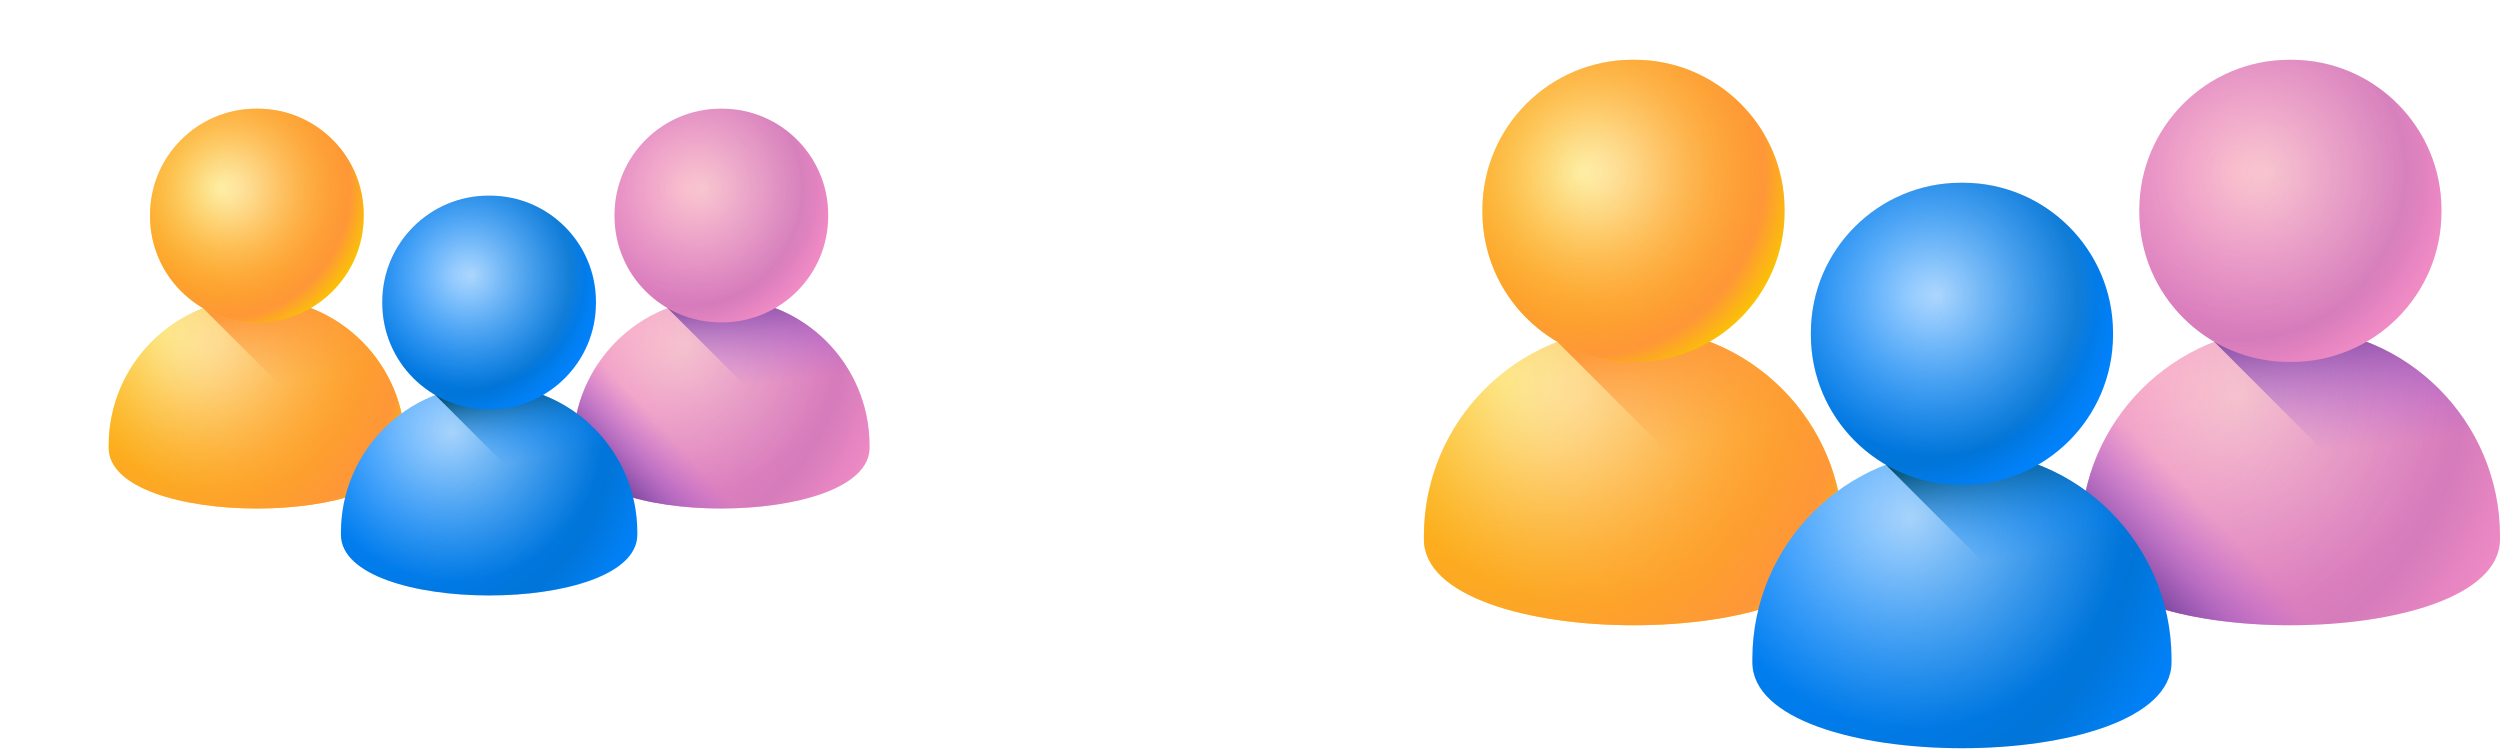 <svg width="460" height="138" viewBox="0 0 460 138" fill="none" xmlns="http://www.w3.org/2000/svg">
<path d="M382.873 99.243C382.873 99.013 382.873 98.783 382.873 98.552C382.924 77.483 400.022 60.385 421.092 60.334C421.322 60.334 421.552 60.334 421.781 60.334C442.851 60.385 459.949 77.483 460 98.552C460 98.783 460 99.013 460 99.243C459.949 120.312 382.924 120.312 382.873 99.243Z" fill="url(#paint0_radial_4802_1353)"/>
<path opacity="0.25" d="M382.873 99.243C382.873 99.013 382.873 98.783 382.873 98.552C382.924 77.483 400.022 60.385 421.092 60.334C421.322 60.334 421.552 60.334 421.781 60.334C442.851 60.385 459.949 77.483 460 98.552C460 98.783 460 99.013 460 99.243C459.949 120.312 382.924 120.312 382.873 99.243Z" fill="url(#paint1_radial_4802_1353)"/>
<path d="M382.873 99.243C382.873 99.013 382.873 98.783 382.873 98.552C382.924 77.483 400.022 60.385 421.092 60.334C421.322 60.334 421.552 60.334 421.781 60.334C442.851 60.385 459.949 77.483 460 98.552C460 98.783 460 99.013 460 99.243C459.949 120.312 382.924 120.312 382.873 99.243Z" fill="url(#paint2_linear_4802_1353)"/>
<path d="M421.782 60.334C421.551 60.334 421.321 60.334 421.092 60.334C416.277 60.346 411.672 61.25 407.428 62.886L453.214 108.673C457.415 106.231 459.991 103.089 460 99.243C460 99.013 460 98.783 460 98.553C459.949 77.483 442.851 60.385 421.782 60.334Z" fill="url(#paint3_linear_4802_1353)"/>
<path d="M421.684 66.597C421.518 66.597 421.352 66.597 421.186 66.597C405.999 66.561 393.674 54.235 393.637 39.047C393.637 38.882 393.637 38.716 393.637 38.55C393.673 23.363 405.998 11.037 421.186 11.001C421.352 11 421.518 11 421.684 11.001C436.871 11.037 449.197 23.362 449.233 38.55C449.234 38.716 449.234 38.882 449.233 39.047C449.197 54.236 436.871 66.561 421.684 66.597Z" fill="url(#paint4_radial_4802_1353)"/>
<path opacity="0.25" d="M421.685 66.597C421.519 66.597 421.353 66.597 421.187 66.597C406 66.56 393.675 54.235 393.638 39.047C393.638 38.881 393.638 38.715 393.638 38.55C393.674 23.362 405.999 11.037 421.187 11.001C421.353 11 421.519 11 421.685 11.001C436.872 11.037 449.198 23.362 449.234 38.55C449.235 38.716 449.235 38.882 449.234 39.047C449.198 54.235 436.872 66.56 421.685 66.597Z" fill="url(#paint5_radial_4802_1353)"/>
<path d="M262 99.243C262 99.013 262 98.782 262 98.552C262.051 77.483 279.149 60.385 300.219 60.334C300.449 60.334 300.679 60.334 300.908 60.334C321.978 60.385 339.076 77.483 339.127 98.552C339.127 98.782 339.127 99.013 339.127 99.243C339.076 120.312 262.051 120.312 262 99.243Z" fill="url(#paint6_radial_4802_1353)"/>
<path d="M262 99.243C262 99.013 262 98.782 262 98.552C262.051 77.483 279.149 60.385 300.219 60.334C300.449 60.334 300.679 60.334 300.908 60.334C321.978 60.385 339.076 77.483 339.127 98.552C339.127 98.782 339.127 99.013 339.127 99.243C339.076 120.312 262.051 120.312 262 99.243Z" fill="url(#paint7_radial_4802_1353)"/>
<path d="M300.909 60.334C300.679 60.334 300.449 60.334 300.219 60.334C295.404 60.346 290.799 61.25 286.555 62.886L332.341 108.673C336.543 106.231 339.118 103.089 339.127 99.243C339.128 99.013 339.128 98.783 339.127 98.553C339.076 77.483 321.979 60.385 300.909 60.334Z" fill="url(#paint8_linear_4802_1353)"/>
<path d="M300.813 66.597C300.647 66.597 300.481 66.597 300.315 66.597C285.128 66.56 272.803 54.235 272.766 39.047C272.766 38.881 272.766 38.715 272.766 38.55C272.802 23.362 285.127 11.037 300.315 11.001C300.481 11 300.647 11 300.813 11.001C316 11.037 328.326 23.362 328.362 38.55C328.363 38.716 328.363 38.882 328.362 39.047C328.326 54.235 316.001 66.56 300.813 66.597Z" fill="url(#paint9_radial_4802_1353)"/>
<path d="M300.812 66.597C300.646 66.597 300.48 66.597 300.314 66.597C285.127 66.56 272.802 54.235 272.765 39.047C272.765 38.881 272.765 38.715 272.765 38.55C272.801 23.362 285.126 11.037 300.314 11C300.48 11 300.646 11 300.812 11C315.999 11.037 328.325 23.362 328.361 38.55C328.362 38.716 328.362 38.882 328.361 39.047C328.325 54.235 316 66.56 300.812 66.597Z" fill="url(#paint10_radial_4802_1353)"/>
<path d="M322.436 121.867C322.435 121.637 322.435 121.407 322.436 121.177C322.486 100.108 339.584 83.009 360.654 82.959C360.884 82.958 361.114 82.958 361.344 82.959C382.413 83.009 399.512 100.107 399.562 121.177C399.563 121.407 399.563 121.637 399.562 121.867C399.512 142.937 322.486 142.937 322.436 121.867Z" fill="url(#paint11_radial_4802_1353)"/>
<path opacity="0.25" d="M322.436 121.867C322.435 121.637 322.435 121.407 322.436 121.177C322.486 100.108 339.584 83.009 360.654 82.959C360.884 82.958 361.114 82.958 361.344 82.959C382.413 83.009 399.512 100.107 399.562 121.177C399.563 121.407 399.563 121.637 399.562 121.867C399.512 142.937 322.486 142.937 322.436 121.867Z" fill="url(#paint12_radial_4802_1353)"/>
<path d="M361.344 82.959C361.114 82.959 360.884 82.959 360.654 82.959C355.84 82.971 351.234 83.875 346.99 85.511L392.777 131.297C396.978 128.856 399.553 125.713 399.563 121.868C399.563 121.637 399.563 121.407 399.563 121.177C399.512 100.108 382.414 83.009 361.344 82.959Z" fill="url(#paint13_linear_4802_1353)"/>
<path d="M361.248 89.221C361.082 89.222 360.916 89.222 360.751 89.221C345.563 89.185 333.238 76.859 333.201 61.672C333.201 61.506 333.201 61.34 333.201 61.175C333.238 45.987 345.563 33.662 360.751 33.625C360.917 33.625 361.083 33.625 361.248 33.625C376.436 33.661 388.761 45.986 388.798 61.175C388.798 61.34 388.798 61.506 388.798 61.672C388.761 76.86 376.436 89.185 361.248 89.221Z" fill="url(#paint14_radial_4802_1353)"/>
<path opacity="0.25" d="M361.248 89.221C361.082 89.222 360.916 89.222 360.751 89.221C345.563 89.185 333.238 76.859 333.201 61.672C333.201 61.506 333.201 61.34 333.201 61.175C333.238 45.987 345.563 33.662 360.751 33.625C360.917 33.625 361.083 33.625 361.248 33.625C376.436 33.661 388.761 45.986 388.798 61.175C388.798 61.34 388.798 61.506 388.798 61.672C388.761 76.86 376.436 89.185 361.248 89.221Z" fill="url(#paint15_radial_4802_1353)"/>
<g filter="url(#filter0_f_4802_1353)">
<path d="M105.466 82.394C105.466 82.231 105.466 82.069 105.466 81.906C105.502 67.009 117.591 54.919 132.489 54.883C132.652 54.883 132.814 54.883 132.977 54.883C147.874 54.919 159.964 67.008 160 81.906C160 82.069 160 82.231 160 82.394C159.964 97.291 105.502 97.291 105.466 82.394Z" fill="url(#paint16_radial_4802_1353)"/>
<path opacity="0.25" d="M105.466 82.394C105.466 82.231 105.466 82.069 105.466 81.906C105.502 67.009 117.591 54.919 132.489 54.883C132.652 54.883 132.814 54.883 132.977 54.883C147.874 54.919 159.964 67.008 160 81.906C160 82.069 160 82.231 160 82.394C159.964 97.291 105.502 97.291 105.466 82.394Z" fill="url(#paint17_radial_4802_1353)"/>
<path d="M105.466 82.394C105.466 82.231 105.466 82.069 105.466 81.906C105.502 67.009 117.591 54.919 132.489 54.883C132.652 54.883 132.814 54.883 132.977 54.883C147.874 54.919 159.964 67.008 160 81.906C160 82.069 160 82.231 160 82.394C159.964 97.291 105.502 97.291 105.466 82.394Z" fill="url(#paint18_linear_4802_1353)"/>
<path d="M132.977 54.883C132.815 54.883 132.652 54.883 132.489 54.883C129.085 54.891 125.829 55.531 122.828 56.687L155.202 89.062C158.173 87.335 159.994 85.113 160 82.394C160.001 82.231 160.001 82.069 160 81.906C159.964 67.008 147.875 54.919 132.977 54.883Z" fill="url(#paint19_linear_4802_1353)"/>
<path d="M132.908 59.311C132.791 59.311 132.674 59.311 132.557 59.311C121.818 59.285 113.103 50.57 113.077 39.831C113.077 39.714 113.077 39.597 113.077 39.48C113.103 28.741 121.818 20.026 132.557 20C132.674 20 132.791 20 132.908 20C143.647 20.026 152.362 28.741 152.388 39.48C152.388 39.597 152.388 39.715 152.388 39.831C152.362 50.571 143.647 59.285 132.908 59.311Z" fill="url(#paint20_radial_4802_1353)"/>
<path opacity="0.25" d="M132.908 59.311C132.791 59.311 132.674 59.311 132.557 59.311C121.818 59.285 113.103 50.57 113.077 39.831C113.077 39.714 113.077 39.597 113.077 39.48C113.103 28.741 121.818 20.026 132.557 20C132.674 20 132.791 20 132.908 20C143.647 20.026 152.362 28.741 152.388 39.48C152.388 39.597 152.388 39.715 152.388 39.831C152.362 50.571 143.647 59.285 132.908 59.311Z" fill="url(#paint21_radial_4802_1353)"/>
<path d="M20 82.394C20 82.231 20 82.069 20 81.906C20.036 67.008 32.126 54.919 47.023 54.883C47.186 54.883 47.349 54.883 47.511 54.883C62.408 54.919 74.498 67.008 74.534 81.906C74.534 82.069 74.534 82.231 74.534 82.394C74.499 97.291 20.036 97.291 20 82.394Z" fill="url(#paint22_radial_4802_1353)"/>
<path d="M20 82.394C20 82.231 20 82.069 20 81.906C20.036 67.008 32.126 54.919 47.023 54.883C47.186 54.883 47.349 54.883 47.511 54.883C62.408 54.919 74.498 67.008 74.534 81.906C74.534 82.069 74.534 82.231 74.534 82.394C74.499 97.291 20.036 97.291 20 82.394Z" fill="url(#paint23_radial_4802_1353)"/>
<path d="M47.512 54.883C47.349 54.883 47.186 54.883 47.024 54.883C43.62 54.891 40.363 55.531 37.362 56.687L69.737 89.062C72.707 87.335 74.528 85.113 74.535 82.394C74.535 82.231 74.535 82.069 74.535 81.906C74.499 67.008 62.41 54.919 47.512 54.883Z" fill="url(#paint24_linear_4802_1353)"/>
<path d="M47.443 59.311C47.325 59.311 47.208 59.311 47.091 59.311C36.352 59.285 27.637 50.57 27.611 39.831C27.611 39.714 27.611 39.597 27.611 39.48C27.637 28.741 36.352 20.026 47.091 20C47.208 20 47.326 20 47.443 20C58.181 20.026 66.896 28.741 66.922 39.48C66.922 39.597 66.922 39.715 66.922 39.831C66.896 50.571 58.182 59.285 47.443 59.311Z" fill="url(#paint25_radial_4802_1353)"/>
<path d="M47.443 59.311C47.325 59.311 47.208 59.311 47.091 59.311C36.352 59.285 27.637 50.57 27.611 39.831C27.611 39.714 27.611 39.597 27.611 39.48C27.637 28.741 36.352 20.026 47.091 20C47.208 20 47.326 20 47.443 20C58.181 20.026 66.896 28.741 66.922 39.48C66.922 39.597 66.922 39.714 66.922 39.831C66.896 50.57 58.182 59.285 47.443 59.311Z" fill="url(#paint26_radial_4802_1353)"/>
<path d="M62.733 98.391C62.732 98.228 62.732 98.066 62.733 97.903C62.768 83.006 74.858 70.916 89.756 70.88C89.918 70.88 90.081 70.88 90.243 70.88C105.141 70.916 117.231 83.005 117.266 97.903C117.267 98.066 117.267 98.228 117.266 98.391C117.231 113.289 62.768 113.289 62.733 98.391Z" fill="url(#paint27_radial_4802_1353)"/>
<path opacity="0.25" d="M62.733 98.391C62.732 98.228 62.732 98.066 62.733 97.903C62.768 83.006 74.858 70.916 89.756 70.88C89.918 70.88 90.081 70.88 90.243 70.88C105.141 70.916 117.231 83.005 117.266 97.903C117.267 98.066 117.267 98.228 117.266 98.391C117.231 113.289 62.768 113.289 62.733 98.391Z" fill="url(#paint28_radial_4802_1353)"/>
<path d="M90.243 70.88C90.081 70.88 89.918 70.88 89.755 70.88C86.351 70.888 83.094 71.528 80.094 72.684L112.468 105.059C115.439 103.332 117.26 101.11 117.266 98.391C117.266 98.229 117.266 98.066 117.266 97.903C117.23 83.006 105.141 70.916 90.243 70.88Z" fill="url(#paint29_linear_4802_1353)"/>
<path d="M90.174 75.308C90.057 75.308 89.939 75.308 89.822 75.308C79.084 75.282 70.369 66.567 70.343 55.829C70.343 55.712 70.343 55.594 70.343 55.477C70.369 44.739 79.083 36.024 89.822 35.998C89.94 35.998 90.057 35.998 90.174 35.998C100.913 36.023 109.628 44.738 109.653 55.477C109.654 55.594 109.654 55.712 109.653 55.829C109.628 66.568 100.913 75.282 90.174 75.308Z" fill="url(#paint30_radial_4802_1353)"/>
<path opacity="0.25" d="M90.176 75.308C90.059 75.308 89.941 75.308 89.824 75.308C79.086 75.282 70.371 66.567 70.345 55.829C70.345 55.711 70.345 55.594 70.345 55.477C70.371 44.738 79.085 36.023 89.824 35.998C89.942 35.997 90.059 35.997 90.176 35.998C100.915 36.023 109.63 44.738 109.655 55.477C109.656 55.594 109.656 55.712 109.655 55.829C109.63 66.567 100.915 75.282 90.176 75.308Z" fill="url(#paint31_radial_4802_1353)"/>
</g>
<defs>
<filter id="filter0_f_4802_1353" x="0.1" y="0.1" width="179.801" height="129.364" filterUnits="userSpaceOnUse" color-interpolation-filters="sRGB">
<feFlood flood-opacity="0" result="BackgroundImageFix"/>
<feBlend mode="normal" in="SourceGraphic" in2="BackgroundImageFix" result="shape"/>
<feGaussianBlur stdDeviation="9.95" result="effect1_foregroundBlur_4802_1353"/>
</filter>
<radialGradient id="paint0_radial_4802_1353" cx="0" cy="0" r="1" gradientUnits="userSpaceOnUse" gradientTransform="translate(412.114 72.64) scale(38.917)">
<stop stop-color="#FBC9CF"/>
<stop offset="1" stop-color="#F28CC4"/>
</radialGradient>
<radialGradient id="paint1_radial_4802_1353" cx="0" cy="0" r="1" gradientUnits="userSpaceOnUse" gradientTransform="translate(396.661 68.771) scale(74.694 74.694)">
<stop stop-color="#AF66DA" stop-opacity="0"/>
<stop offset="0.766" stop-color="#814AA0"/>
<stop offset="0.829" stop-color="#844BA4" stop-opacity="0.73"/>
<stop offset="0.889" stop-color="#8D51AF" stop-opacity="0.475"/>
<stop offset="0.947" stop-color="#9C5AC2" stop-opacity="0.226"/>
<stop offset="1" stop-color="#AF66DA" stop-opacity="0"/>
</radialGradient>
<linearGradient id="paint2_linear_4802_1353" x1="412.609" y1="100.825" x2="399.376" y2="113.23" gradientUnits="userSpaceOnUse">
<stop stop-color="#AF66DA" stop-opacity="0"/>
<stop offset="0.237" stop-color="#AA63D4" stop-opacity="0.237"/>
<stop offset="0.573" stop-color="#9B5AC1" stop-opacity="0.573"/>
<stop offset="0.967" stop-color="#834BA3" stop-opacity="0.967"/>
<stop offset="1" stop-color="#814AA0"/>
</linearGradient>
<linearGradient id="paint3_linear_4802_1353" x1="434.003" y1="82.425" x2="431.525" y2="59.358" gradientUnits="userSpaceOnUse">
<stop stop-color="#AF66DA" stop-opacity="0"/>
<stop offset="0.237" stop-color="#AA63D4" stop-opacity="0.237"/>
<stop offset="0.573" stop-color="#9B5AC1" stop-opacity="0.573"/>
<stop offset="0.967" stop-color="#834BA3" stop-opacity="0.967"/>
<stop offset="1" stop-color="#814AA0"/>
</linearGradient>
<radialGradient id="paint4_radial_4802_1353" cx="0" cy="0" r="1" gradientUnits="userSpaceOnUse" gradientTransform="translate(416.897 31.715) scale(29.688 29.688)">
<stop stop-color="#FBC9CF"/>
<stop offset="1" stop-color="#F28CC4"/>
</radialGradient>
<radialGradient id="paint5_radial_4802_1353" cx="0" cy="0" r="1" gradientUnits="userSpaceOnUse" gradientTransform="translate(411.833 31.822) scale(40.23 40.23)">
<stop stop-color="#AF66DA" stop-opacity="0"/>
<stop offset="0.766" stop-color="#814AA0"/>
<stop offset="0.829" stop-color="#844BA4" stop-opacity="0.73"/>
<stop offset="0.889" stop-color="#8D51AF" stop-opacity="0.475"/>
<stop offset="0.947" stop-color="#9C5AC2" stop-opacity="0.226"/>
<stop offset="1" stop-color="#AF66DA" stop-opacity="0"/>
</radialGradient>
<radialGradient id="paint6_radial_4802_1353" cx="0" cy="0" r="1" gradientUnits="userSpaceOnUse" gradientTransform="translate(291.241 72.639) scale(38.917 38.917)">
<stop stop-color="#FEF0AE"/>
<stop offset="0.119" stop-color="#FEEFA8"/>
<stop offset="0.278" stop-color="#FDEB97"/>
<stop offset="0.46" stop-color="#FDE47B"/>
<stop offset="0.659" stop-color="#FCDB54"/>
<stop offset="0.87" stop-color="#FBCF22"/>
<stop offset="1" stop-color="#FAC600"/>
</radialGradient>
<radialGradient id="paint7_radial_4802_1353" cx="0" cy="0" r="1" gradientUnits="userSpaceOnUse" gradientTransform="translate(275.789 68.771) scale(74.694 74.694)">
<stop stop-color="#FE9738" stop-opacity="0"/>
<stop offset="0.72" stop-color="#FE9738" stop-opacity="0.855"/>
<stop offset="0.841" stop-color="#FE9738"/>
<stop offset="1" stop-color="#FE9738" stop-opacity="0.012"/>
</radialGradient>
<linearGradient id="paint8_linear_4802_1353" x1="313.466" y1="81.424" x2="308.732" y2="60.277" gradientUnits="userSpaceOnUse">
<stop stop-color="#FE9738" stop-opacity="0"/>
<stop offset="1" stop-color="#FE9738"/>
</linearGradient>
<radialGradient id="paint9_radial_4802_1353" cx="0" cy="0" r="1" gradientUnits="userSpaceOnUse" gradientTransform="translate(296.026 31.714) scale(29.688)">
<stop stop-color="#FEF0AE"/>
<stop offset="0.119" stop-color="#FEEFA8"/>
<stop offset="0.278" stop-color="#FDEB97"/>
<stop offset="0.46" stop-color="#FDE47B"/>
<stop offset="0.659" stop-color="#FCDB54"/>
<stop offset="0.87" stop-color="#FBCF22"/>
<stop offset="1" stop-color="#FAC600"/>
</radialGradient>
<radialGradient id="paint10_radial_4802_1353" cx="0" cy="0" r="1" gradientUnits="userSpaceOnUse" gradientTransform="translate(290.961 31.822) scale(40.23)">
<stop stop-color="#FE9738" stop-opacity="0"/>
<stop offset="0.72" stop-color="#FE9738" stop-opacity="0.855"/>
<stop offset="0.841" stop-color="#FE9738"/>
<stop offset="1" stop-color="#FE9738" stop-opacity="0.012"/>
</radialGradient>
<radialGradient id="paint11_radial_4802_1353" cx="0" cy="0" r="1" gradientUnits="userSpaceOnUse" gradientTransform="translate(351.658 95.239) scale(38.91)">
<stop stop-color="#B3DAFE"/>
<stop offset="1" stop-color="#0182FC"/>
</radialGradient>
<radialGradient id="paint12_radial_4802_1353" cx="0" cy="0" r="1" gradientUnits="userSpaceOnUse" gradientTransform="translate(336.208 91.37) scale(74.682 74.682)">
<stop stop-color="#0182FC" stop-opacity="0"/>
<stop offset="0.766" stop-color="#024C67"/>
<stop offset="0.806" stop-color="#024D6B" stop-opacity="0.827"/>
<stop offset="0.845" stop-color="#025176" stop-opacity="0.663"/>
<stop offset="0.882" stop-color="#025889" stop-opacity="0.503"/>
<stop offset="0.919" stop-color="#0262A4" stop-opacity="0.345"/>
<stop offset="0.956" stop-color="#016FC7" stop-opacity="0.189"/>
<stop offset="0.992" stop-color="#017EF1" stop-opacity="0.036"/>
<stop offset="1" stop-color="#0182FC" stop-opacity="0"/>
</radialGradient>
<linearGradient id="paint13_linear_4802_1353" x1="373.341" y1="101.82" x2="369.338" y2="81.612" gradientUnits="userSpaceOnUse">
<stop stop-color="#0182FC" stop-opacity="0"/>
<stop offset="0.127" stop-color="#0180F5" stop-opacity="0.127"/>
<stop offset="0.311" stop-color="#0179E2" stop-opacity="0.311"/>
<stop offset="0.529" stop-color="#016DC2" stop-opacity="0.529"/>
<stop offset="0.771" stop-color="#025D97" stop-opacity="0.771"/>
<stop offset="1" stop-color="#024C67"/>
</linearGradient>
<radialGradient id="paint14_radial_4802_1353" cx="0" cy="0" r="1" gradientUnits="userSpaceOnUse" gradientTransform="translate(356.441 54.32) scale(29.683 29.683)">
<stop stop-color="#B3DAFE"/>
<stop offset="1" stop-color="#0182FC"/>
</radialGradient>
<radialGradient id="paint15_radial_4802_1353" cx="0" cy="0" r="1" gradientUnits="userSpaceOnUse" gradientTransform="translate(351.378 54.428) scale(40.223 40.223)">
<stop stop-color="#0182FC" stop-opacity="0"/>
<stop offset="0.766" stop-color="#024C67"/>
<stop offset="0.806" stop-color="#024D6B" stop-opacity="0.827"/>
<stop offset="0.845" stop-color="#025176" stop-opacity="0.663"/>
<stop offset="0.882" stop-color="#025889" stop-opacity="0.503"/>
<stop offset="0.919" stop-color="#0262A4" stop-opacity="0.345"/>
<stop offset="0.956" stop-color="#016FC7" stop-opacity="0.189"/>
<stop offset="0.992" stop-color="#017EF1" stop-opacity="0.036"/>
<stop offset="1" stop-color="#0182FC" stop-opacity="0"/>
</radialGradient>
<radialGradient id="paint16_radial_4802_1353" cx="0" cy="0" r="1" gradientUnits="userSpaceOnUse" gradientTransform="translate(126.141 63.584) scale(27.517)">
<stop stop-color="#FBC9CF"/>
<stop offset="1" stop-color="#F28CC4"/>
</radialGradient>
<radialGradient id="paint17_radial_4802_1353" cx="0" cy="0" r="1" gradientUnits="userSpaceOnUse" gradientTransform="translate(115.215 60.848) scale(52.814 52.814)">
<stop stop-color="#AF66DA" stop-opacity="0"/>
<stop offset="0.766" stop-color="#814AA0"/>
<stop offset="0.829" stop-color="#844BA4" stop-opacity="0.73"/>
<stop offset="0.889" stop-color="#8D51AF" stop-opacity="0.475"/>
<stop offset="0.947" stop-color="#9C5AC2" stop-opacity="0.226"/>
<stop offset="1" stop-color="#AF66DA" stop-opacity="0"/>
</radialGradient>
<linearGradient id="paint18_linear_4802_1353" x1="126.491" y1="83.513" x2="117.134" y2="92.284" gradientUnits="userSpaceOnUse">
<stop stop-color="#AF66DA" stop-opacity="0"/>
<stop offset="0.237" stop-color="#AA63D4" stop-opacity="0.237"/>
<stop offset="0.573" stop-color="#9B5AC1" stop-opacity="0.573"/>
<stop offset="0.967" stop-color="#834BA3" stop-opacity="0.967"/>
<stop offset="1" stop-color="#814AA0"/>
</linearGradient>
<linearGradient id="paint19_linear_4802_1353" x1="141.619" y1="70.503" x2="139.867" y2="54.193" gradientUnits="userSpaceOnUse">
<stop stop-color="#AF66DA" stop-opacity="0"/>
<stop offset="0.237" stop-color="#AA63D4" stop-opacity="0.237"/>
<stop offset="0.573" stop-color="#9B5AC1" stop-opacity="0.573"/>
<stop offset="0.967" stop-color="#834BA3" stop-opacity="0.967"/>
<stop offset="1" stop-color="#814AA0"/>
</linearGradient>
<radialGradient id="paint20_radial_4802_1353" cx="0" cy="0" r="1" gradientUnits="userSpaceOnUse" gradientTransform="translate(129.524 34.647) scale(20.991 20.991)">
<stop stop-color="#FBC9CF"/>
<stop offset="1" stop-color="#F28CC4"/>
</radialGradient>
<radialGradient id="paint21_radial_4802_1353" cx="0" cy="0" r="1" gradientUnits="userSpaceOnUse" gradientTransform="translate(125.943 34.723) scale(28.445 28.445)">
<stop stop-color="#AF66DA" stop-opacity="0"/>
<stop offset="0.766" stop-color="#814AA0"/>
<stop offset="0.829" stop-color="#844BA4" stop-opacity="0.73"/>
<stop offset="0.889" stop-color="#8D51AF" stop-opacity="0.475"/>
<stop offset="0.947" stop-color="#9C5AC2" stop-opacity="0.226"/>
<stop offset="1" stop-color="#AF66DA" stop-opacity="0"/>
</radialGradient>
<radialGradient id="paint22_radial_4802_1353" cx="0" cy="0" r="1" gradientUnits="userSpaceOnUse" gradientTransform="translate(40.675 63.584) scale(27.517 27.517)">
<stop stop-color="#FEF0AE"/>
<stop offset="0.119" stop-color="#FEEFA8"/>
<stop offset="0.278" stop-color="#FDEB97"/>
<stop offset="0.46" stop-color="#FDE47B"/>
<stop offset="0.659" stop-color="#FCDB54"/>
<stop offset="0.87" stop-color="#FBCF22"/>
<stop offset="1" stop-color="#FAC600"/>
</radialGradient>
<radialGradient id="paint23_radial_4802_1353" cx="0" cy="0" r="1" gradientUnits="userSpaceOnUse" gradientTransform="translate(29.75 60.848) scale(52.814 52.814)">
<stop stop-color="#FE9738" stop-opacity="0"/>
<stop offset="0.72" stop-color="#FE9738" stop-opacity="0.855"/>
<stop offset="0.841" stop-color="#FE9738"/>
<stop offset="1" stop-color="#FE9738" stop-opacity="0.012"/>
</radialGradient>
<linearGradient id="paint24_linear_4802_1353" x1="56.391" y1="69.795" x2="53.043" y2="54.843" gradientUnits="userSpaceOnUse">
<stop stop-color="#FE9738" stop-opacity="0"/>
<stop offset="1" stop-color="#FE9738"/>
</linearGradient>
<radialGradient id="paint25_radial_4802_1353" cx="0" cy="0" r="1" gradientUnits="userSpaceOnUse" gradientTransform="translate(44.058 34.647) scale(20.991)">
<stop stop-color="#FEF0AE"/>
<stop offset="0.119" stop-color="#FEEFA8"/>
<stop offset="0.278" stop-color="#FDEB97"/>
<stop offset="0.46" stop-color="#FDE47B"/>
<stop offset="0.659" stop-color="#FCDB54"/>
<stop offset="0.87" stop-color="#FBCF22"/>
<stop offset="1" stop-color="#FAC600"/>
</radialGradient>
<radialGradient id="paint26_radial_4802_1353" cx="0" cy="0" r="1" gradientUnits="userSpaceOnUse" gradientTransform="translate(40.477 34.723) scale(28.445)">
<stop stop-color="#FE9738" stop-opacity="0"/>
<stop offset="0.72" stop-color="#FE9738" stop-opacity="0.855"/>
<stop offset="0.841" stop-color="#FE9738"/>
<stop offset="1" stop-color="#FE9738" stop-opacity="0.012"/>
</radialGradient>
<radialGradient id="paint27_radial_4802_1353" cx="0" cy="0" r="1" gradientUnits="userSpaceOnUse" gradientTransform="translate(83.394 79.563) scale(27.512)">
<stop stop-color="#B3DAFE"/>
<stop offset="1" stop-color="#0182FC"/>
</radialGradient>
<radialGradient id="paint28_radial_4802_1353" cx="0" cy="0" r="1" gradientUnits="userSpaceOnUse" gradientTransform="translate(72.47 76.828) scale(52.805 52.805)">
<stop stop-color="#0182FC" stop-opacity="0"/>
<stop offset="0.766" stop-color="#024C67"/>
<stop offset="0.806" stop-color="#024D6B" stop-opacity="0.827"/>
<stop offset="0.845" stop-color="#025176" stop-opacity="0.663"/>
<stop offset="0.882" stop-color="#025889" stop-opacity="0.503"/>
<stop offset="0.919" stop-color="#0262A4" stop-opacity="0.345"/>
<stop offset="0.956" stop-color="#016FC7" stop-opacity="0.189"/>
<stop offset="0.992" stop-color="#017EF1" stop-opacity="0.036"/>
<stop offset="1" stop-color="#0182FC" stop-opacity="0"/>
</radialGradient>
<linearGradient id="paint29_linear_4802_1353" x1="98.725" y1="84.216" x2="95.895" y2="69.928" gradientUnits="userSpaceOnUse">
<stop stop-color="#0182FC" stop-opacity="0"/>
<stop offset="0.127" stop-color="#0180F5" stop-opacity="0.127"/>
<stop offset="0.311" stop-color="#0179E2" stop-opacity="0.311"/>
<stop offset="0.529" stop-color="#016DC2" stop-opacity="0.529"/>
<stop offset="0.771" stop-color="#025D97" stop-opacity="0.771"/>
<stop offset="1" stop-color="#024C67"/>
</linearGradient>
<radialGradient id="paint30_radial_4802_1353" cx="0" cy="0" r="1" gradientUnits="userSpaceOnUse" gradientTransform="translate(86.775 50.63) scale(20.988)">
<stop stop-color="#B3DAFE"/>
<stop offset="1" stop-color="#0182FC"/>
</radialGradient>
<radialGradient id="paint31_radial_4802_1353" cx="0" cy="0" r="1" gradientUnits="userSpaceOnUse" gradientTransform="translate(83.197 50.707) scale(28.44)">
<stop stop-color="#0182FC" stop-opacity="0"/>
<stop offset="0.766" stop-color="#024C67"/>
<stop offset="0.806" stop-color="#024D6B" stop-opacity="0.827"/>
<stop offset="0.845" stop-color="#025176" stop-opacity="0.663"/>
<stop offset="0.882" stop-color="#025889" stop-opacity="0.503"/>
<stop offset="0.919" stop-color="#0262A4" stop-opacity="0.345"/>
<stop offset="0.956" stop-color="#016FC7" stop-opacity="0.189"/>
<stop offset="0.992" stop-color="#017EF1" stop-opacity="0.036"/>
<stop offset="1" stop-color="#0182FC" stop-opacity="0"/>
</radialGradient>
</defs>
</svg>
